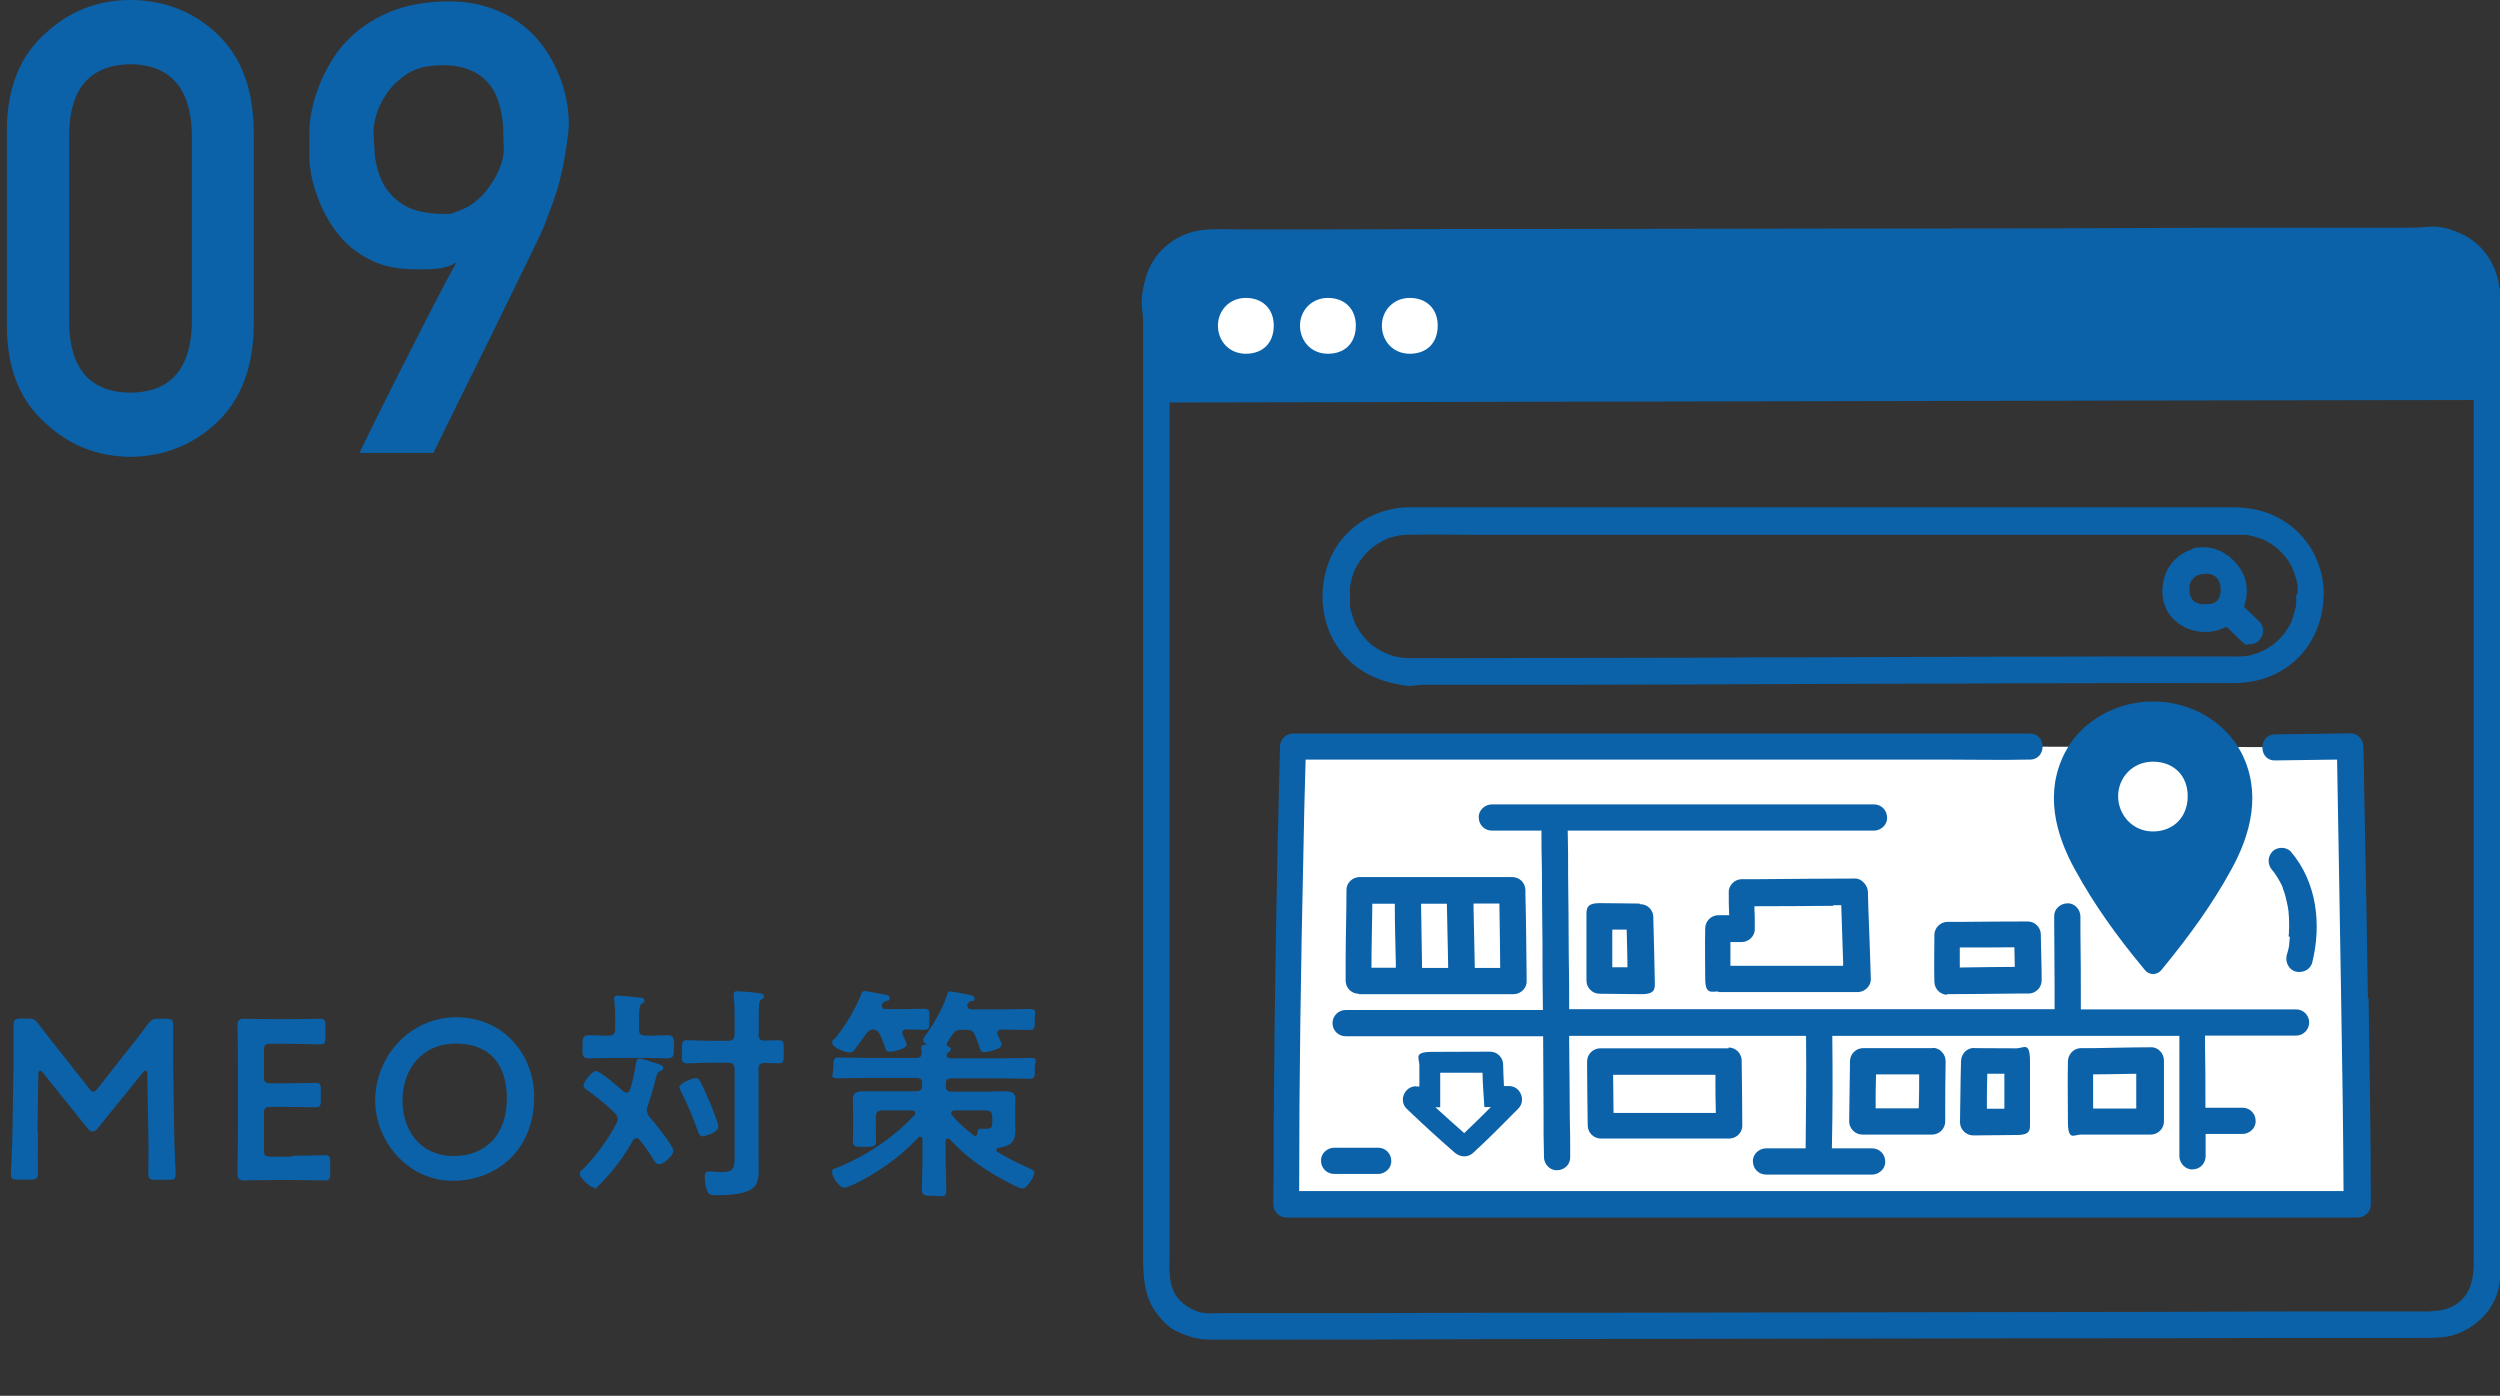 <?xml version="1.0" encoding="UTF-8"?>
<svg id="_レイヤー_1" data-name=" レイヤー 1" xmlns="http://www.w3.org/2000/svg" version="1.1" viewBox="0 0 1200 670">
  <rect x="0" y="0" width="1200" height="670" fill="#333333" stroke="none"/>
  <defs>
    <style>
      .cls-1 {
        fill: #0b62a9;
      }

      .cls-1, .cls-2 {
        stroke-width: 0px;
      }

      .cls-2 {
        fill: #fff;
      }
    </style>
  </defs>
  <g>
    <path class="cls-1" d="M3.3,61.9c.2-19.9,6.4-35.2,18.5-45.9C33.2,5.4,46.8,0,62.5,0s30.1,5.3,41.4,16c11.6,10.7,17.5,26.1,17.9,46v95.1c-.4,19.8-6.4,35.1-17.9,45.9-11.4,10.6-25.2,16.1-41.4,16.3-15.8-.2-29.4-5.6-40.7-16.2-12.1-10.7-18.3-26-18.5-45.8V62h0ZM92.1,63.8c-.6-21.6-10.4-32.7-29.5-33-19.2.4-29,11.4-29.4,33v91.6c.4,21.8,10.2,32.9,29.4,33.1,19.1-.2,28.9-11.2,29.5-33.1,0,0,0-91.6,0-91.6Z"/>
    <path class="cls-1" d="M172.6,217.5s.7-1.8,2.5-5.4c1.8-3.6,4.1-8.3,6.9-14s6.1-12.1,9.6-19.1,7-13.9,10.5-20.7,6.7-13.1,9.7-18.8,5.4-10.2,7.3-13.5c-2.9,1.7-6.1,2.7-9.7,3-3.6.3-7.8.4-12.5.2-6.5-.2-12.2-1.4-17.1-3.5-4.9-2.2-9.1-4.9-12.6-8.1s-6.5-6.9-8.9-10.9-4.3-7.9-5.7-11.7c-1.4-3.8-2.5-7.3-3.1-10.6-.6-3.3-1-5.9-1-7.8v-14.3c0-1.9.2-3.6.4-5s.4-2.4,1-5.3c.5-2.8,1.6-6.2,3-10.1,1.5-3.9,3.5-8.2,6.2-12.6,2.7-4.5,6.1-8.7,10.4-12.6,4.3-3.9,9.6-7.3,15.8-10.2,6.3-2.9,13.7-4.7,22.3-5.5,9-.8,16.9-.2,23.7,1.6,6.8,1.8,12.7,4.6,17.7,8.1,4.9,3.5,9,7.7,12.3,12.4s5.8,9.5,7.6,14.4c1.8,4.9,3,9.6,3.6,14.2s.7,8.5.3,11.8c-.6,4.8-1.2,9.1-1.9,12.9-.7,3.8-1.5,7.4-2.4,10.9s-2,6.9-3.2,10.2-2.6,7-4.1,10.9c-.4,1.1-1.5,3.5-3.2,7.1s-3.9,8.1-6.5,13.4c-2.6,5.3-5.5,11.1-8.6,17.6s-6.3,12.9-9.5,19.4c-7.6,15.4-16.1,32.5-25.4,51.5h-35.4,0ZM179.3,61.3c0,3.8.2,8.1.6,12.7.4,4.6,1.6,9,3.5,13.1s5,7.6,9.1,10.5,10,4.6,17.5,5,7.1-.3,10.2-1.4c3.1-1.1,5.8-2.6,8.1-4.5s4.4-4,6.1-6.4,3.2-4.7,4.3-7,1.9-4.5,2.4-6.4.7-3.5.7-4.7c0-2.5-.2-5.2-.2-8.3s-.3-6.2-.9-9.3c-.5-3.2-1.5-6.2-2.7-9.1-1.3-2.9-3.1-5.4-5.5-7.6s-5.4-3.9-9.1-5.1c-3.7-1.2-8.3-1.7-13.8-1.4-6.1.3-11.1,1.8-15,4.6s-7,5.8-9.2,9.2c-2.3,3.4-3.8,6.6-4.7,9.8s-1.3,5.3-1.3,6.5v-.2h-.1Z"/>
  </g>
  <g>
    <path class="cls-1" d="M18.2,543.4c-.1,3.8,0,17,0,19.5s-.5,3.3-3.3,3.3h-6.5c-2.4,0-3.2-.5-3.2-2.2s.7-13.4.8-21.3l.5-32.6v-17.9c0-2.2.4-3.3,3.2-3.3h3.6c2.7,0,3.5.4,5.2,2.6,3.1,4.1,6.2,8.2,9.4,12.1l14.8,18.8c.9,1.1,1.4,1.6,2.1,1.6s1.2-.5,2.1-1.6l14.5-18.4c3.2-3.9,6.4-8.2,9.6-12.4,1.7-2.2,2.5-2.6,5.2-2.6h3.6c2.7,0,3.3.5,3.3,3.3v17.9l.5,32.6c0,5.8.7,18.5.7,20.2,0,2.9-.3,3.3-3.1,3.3h-6.7c-2.7,0-3.3-.5-3.3-3.3s.2-13.5,0-19.4l-.5-28c0-1.1-.3-1.7-.8-1.7s-.9.3-1.4,1l-21.8,26.9c-.7.8-1.3,1.3-2.3,1.3s-1.6-.7-2.2-1.3l-21.6-26.9c-.5-.7-1-1-1.4-1s-.8.7-.8,1.7l-.4,27.9h.2Z"/>
    <path class="cls-1" d="M140,554.8c5.2,0,15-.3,15.8-.3,2.3,0,2.7.7,2.7,3.2v5.7c0,2.5-.4,3.2-2.7,3.2s-10.6-.2-15.8-.2h-8.4c-5.1,0-13.7.2-14.5.2-2.4,0-3.1-.9-3.1-3.5,0-6.1.2-13,.2-18.2v-34.2c0-5.3,0-12.6-.2-18.2,0-2.6.7-3.5,3.1-3.5s9.4.2,14.5.2h6.1c5.2,0,15-.2,15.8-.2,2.3,0,2.7.7,2.7,3.2v5.9c0,2.5-.4,3.2-2.7,3.2s-10.6-.3-15.8-.3h-7.7c-2.7,0-3.3.5-3.3,3.3v12.4c0,2.7.5,3.3,3.3,3.3h5.5c5.1,0,15-.2,15.8-.2,2.3,0,2.7.7,2.7,3.2v5.3c0,2.5-.4,3.2-2.7,3.2s-10.7-.2-15.8-.2h-5.5c-2.7,0-3.3.5-3.3,3.3v17.3c0,2.7.5,3.3,3.3,3.3h10v-.4h0Z"/>
    <path class="cls-1" d="M256.4,526.6c0,25.6-18.2,40.2-39.1,40.2s-37.2-18.3-37.2-38.7,16.2-39.8,38.9-39.8,37.4,17.9,37.4,38.3h0ZM193.2,528.3c0,14.7,8.9,26.6,24.5,26.6s25.6-10.4,25.6-27.6-9-26.4-24.6-26.4-25.5,11.7-25.5,27.4Z"/>
    <path class="cls-1" d="M310.7,533.5c0,1.2.5,2,1.2,2.8,2.1,2.3,11.3,13.7,11.3,16.1s-4.8,6.4-6.7,6.4-2.1-1.2-4-4.1c-1.2-1.9-2.9-4.4-5.5-7.6-.4-.4-.8-.8-1.5-.8s-1.3.5-1.7,1.1c-4.1,7.4-9.2,14.4-15.2,20.4s-2.1,2.3-3.2,2.3c-2.1,0-7.1-4.8-7.1-6.5s1.2-2,1.7-2.6c6.5-6.5,11.8-14,16.1-22.1.2-.7.4-1.2.4-2s-.5-1.7-1.2-2.5c-4.1-4-8.7-7.8-13.5-11.1-.9-.7-1.7-1.3-1.7-2.5s3.9-6.7,6-6.7,11.4,8.2,13.3,9.9c.4.3.9.5,1.4.5.9,0,1.3-.7,1.6-1.4,1.4-4.6,2.2-8.3,2.9-13,.2-1,.5-2,1.7-2s7.2,2,8.9,2.6c1.1.3,2.5.7,2.5,1.9s-.9,1.2-1.5,1.5c-1.6.8-1.7,2-2.2,3.8-1.1,4.7-2.5,9.2-4,13.7-.2.7-.3,1.1-.3,1.7l.3.2h0ZM306.7,494c0,2.2.9,3.1,3.1,3.1,3.6.1,7.3-.2,10.5-.2s3.2,1.5,3.2,5.6,0,5.5-3.3,5.5-7-.2-10.4-.2h-16.5c-3.5,0-7,.2-10.5.2s-3.2-1.5-3.2-5.5-.1-5.6,3.2-5.6,6.2.3,9.4.2c2.2,0,3.1-.9,3.1-3.1v-5.2c0-2.8-.1-5.6-.4-8.2,0-.3-.1-.9-.1-1.2,0-1.3.9-1.5,2-1.5s8.4.7,10.1.9c.9.1,2.4.2,2.4,1.4s-.4,1-1.3,1.6c-1.1.9-1.2,2.7-1.2,6.3v5.9h-.1ZM337.4,545.5c-1.4,0-2-1.3-2.4-2.5-2.3-6.4-4.9-12.9-8.1-19-.3-.5-.8-1.5-.8-2.2,0-1.8,6.2-4.3,7.8-4.3s1.6.8,2.2,1.6c1.5,2.8,2.7,5.7,4,8.6,1,2.2,4.7,11.1,4.7,13,0,3.1-6.7,4.7-7.5,4.7h0ZM364.1,496.6c0,2.1.8,2.8,2.8,2.9,2,0,4.8-.2,6.7-.2,2.8,0,2.6,1.3,2.6,5.6s.2,5.5-2.5,5.5-4.7-.2-6.8-.2c-2.1.1-2.8,1-2.8,2.9v41.1c0,2.6.1,5.3.1,8s-.5,6.7-3.2,8.4c-3.7,2.6-11.2,3.1-15.7,3.1s-4.8,0-5.8-2c-.8-1.7-1.2-4.7-1.2-6.5s.2-2.9,2.2-2.9,3.4.3,5.8.3c6.5,0,6.3-2.2,6.3-8.4v-41c0-2.1-.9-3.1-3.1-3.1h-8.9c-3.7,0-7.7.3-10.7.3s-2.6-1.5-2.6-5.6-.1-5.5,2.6-5.5,7.1.3,10.7.3h8.9c2.2,0,3.1-1,3.1-3.1v-9.7c0-2.9-.1-5.7-.4-8.4,0-.3-.1-.8-.1-1.1,0-1.3.9-1.5,2-1.5s7.5.5,9.2.8c1.5.2,3.4.2,3.4,1.5s-.4,1-1.3,1.6c-1.1.9-1.2,3.2-1.2,6.5v10.4h-.1Z"/>
    <path class="cls-1" d="M464.5,483.1c0,1,.9,1.4,1.9,1.4h16.7c3.7,0,7.3-.2,11-.2s2.6,1.1,2.6,5.1,0,5-2.5,5-7.3-.2-11.1-.2h-2.3c-1.1,0-2.1.4-2.1,1.6s.1.7.2,1,.3.8.7,1.4c.5,1.2,1.2,2.7,1.2,3.2,0,2.3-6.7,3.6-8.5,3.6s-1.5-.7-2.3-2.9c-.4-1.2-1-2.9-2-5.3-1.1-2.1-1.9-2.5-4.1-2.5h-2.2c-2.4,0-3.2.4-4.6,2.4-.9,1.2-1.6,2.5-2.5,3.8-.2.2-.2.4-.2.7,0,.7.4,1.1,1,1.3.7.2,1,.4,1,1.1s-.4,1-1.2,1.5c-.3.3-.9.9-.9,1.4,0,1.2,1.4,1.5,2.3,1.5h24.5c4.4,0,8.8-.2,13.2-.2s2.4,1.2,2.4,5,.1,5-2.4,5c-4.4,0-8.8-.2-13.2-.2h-24.5c-1.9,0-2.6.8-2.6,2.5v1.4c0,1.7.8,2.5,2.6,2.5h15.5c3.2,0,6.2-.2,9.4-.2s5.9.2,5.9,3.5-.1,2.8-.1,5.5v5.7c0,1.3.1,2.7.1,4,0,5.7-2.4,7.6-8.2,8.5-.5,0-1,.4-1,1s.2.7.5.9c4.6,2.8,9.6,5.3,14.5,7.5,1.6.8,3.3,1.3,3.3,2.5,0,2-3.7,7.6-5.6,7.6s-8.9-4-10.6-4.9c-9.2-5-17.3-11-24.4-18.8-.2-.2-.5-.3-.9-.3-.8,0-1,.5-1.1,1.2v8.5c0,4.8.3,9.6.3,14.4s-1.2,3.4-5.9,3.4-5.8,0-5.8-3.4.3-9.6.3-14.4v-9.3c-.1-.7-.3-1.3-1.1-1.3s-.5.2-.9.4c-8.7,9.4-20,17.4-31.6,22.8-1.1.4-2.9,1.3-4,1.3-2.3,0-5.8-5.2-5.8-7.4s1.2-1.6,3.2-2.5c13.6-5.7,26.3-14.1,36.4-25,.2-.3.3-.5.3-1,0-.9-.8-1.1-1.5-1.2h-14.3c-2.2,0-3.1.9-3.1,3.1v4.9c0,2.3.1,4.6.1,7s-1.2,2.5-5.5,2.5-5.6,0-5.6-2.5.1-4.7.1-7v-6.8c0-2.6-.1-5.2-.1-6.9,0-3.6,3.4-3.5,6.1-3.5s6,0,8.9,0h15.6c1.8,0,2.6-.8,2.6-2.5v-1.4c0-1.7-.8-2.5-2.6-2.5h-24.4c-4.4,0-8.8.2-13.2.2s-2.4-1.3-2.4-5,0-5,2.4-5c4.4,0,8.8.2,13.2.2h24.4c1.6,0,2.4-.7,2.4-2.4-.1-.8-.2-2-.2-2.5,0-1.4,1.2-1.4,2.2-1.4s.3-.1.3-.2-.1-.2-.2-.2c-.7-.4-1.4-1-1.4-1.9s2-3.5,2.6-4.3c3.7-5.5,6.9-11.3,8.9-17.4.3-.9.4-1.6,1.4-1.6s5,.8,6,1c4.3.8,5.8,1,5.8,2.4s-.9,1.1-1.4,1.2c-1.1.3-1.4.4-2,1.6-.1.3-.2.5-.2.9h.3ZM423.4,483.1c0,1,.9,1.3,1.7,1.3h8.4c3.5,0,7.1-.2,10.1-.2s2.5,1.3,2.5,5.1.1,5-2.5,5-5.7-.2-8.5-.2c-1.1.1-2,.4-2,1.6s.1.7.2,1c.4.9,1.9,3.9,1.9,4.7,0,2.1-6.3,3.4-8,3.4s-2.1-.8-2.4-2c-.8-2.3-1.3-4-2.3-6.1-.9-1.6-1.6-2.4-3.4-2.6-1.7.2-2.5,1-3.5,2.3-1.4,2.3-3.2,4.4-4.7,6.5-.9,1.2-1.4,2.3-3.1,2.3s-8.3-2.2-8.3-4.5,1-1.7,1.3-2.2c5.1-6.2,9.9-14.3,12.8-21.8.2-.7.7-1,1.3-1,1.3,0,7.7,1.4,9.4,1.6,1.1.2,2.7.4,2.7,1.9s-.9,1-1.4,1.2c-1.2.3-1.5.4-2.2,1.7-.1.2-.2.5-.2.9h.2ZM476.3,536.1c0-2.2-.9-3.1-3.1-3.1h-15c-.9,0-1.6.3-1.6,1.3s.2.7.4,1c2.8,3.5,6.9,7,10.5,9.8.2,0,.3.2.7.2s.8-.5.9-1c0-1.2.1-2.5,1.6-2.5s.8,0,1,0c.5,0,1.1,0,1.7,0,2.9,0,2.9-1.3,2.9-3.2v-2.8h0Z"/>
  </g>
  <g>
    <g>
      <g>
        <g>
          <path class="cls-1" d="M1102.2,285.6v3c0,1.1-.2,2.2,0,1.2,0,.7-.2,1.5-.4,2.2-.3,1.3-.6,2.6-1.1,3.9s-.4,1.2-.6,1.8c.3-.8,0,0,0,.2-.2.3-.3.7-.5,1.1-.5,1.2-1.2,2.3-2,3.4s-.7,1.2-1.2,1.8c.5-.7-.5.6-.7.8-.8.9-1.8,2-2.7,2.8s-1.1.9-1.7,1.5,0,0,0,0c-.3.2-.6.4-.9.6-1.1.7-2.2,1.5-3.4,2.1s-1.3.6-1.9.9-.9.4-.3.2-.5.2-.6.2c-1.3.4-2.5.8-3.8,1.2s-1.5.3-2.2.4-.6,0-.9.1c.6,0,0,0-.2,0-2.7.2-5.7.1-8.4.1h-35c-16,0-31.7,0-47.5.1-18.5,0-37.1,0-55.6.1-18.6.1-39.7.1-59.5.2-19.5,0-39.2.1-58.7.2-17.8,0-35.7.1-53.6.1s-29.5,0-44.2.1-20.1,0-30,0-7.7.1-11.3-.2,0,0,0,0c-.3,0-.6,0-.9-.1-.7-.1-1.5-.2-2.2-.4-1.5-.3-2.7-.7-4.1-1.3s.2.1-.7-.3-1.3-.6-2-.9c-1.2-.6-2.5-1.5-3.6-2.2s-1.3-.9-1.1-.7-.8-.7-1.2-1.1c-1.1-.9-2.1-2-2.9-3s-.7-.8-1.2-1.5c.5.7-.4-.7-.6-.9-.7-1.2-1.6-2.4-2.2-3.7s-.5-1.1-.7-1.7,0,0,0,0c0-.4-.3-.7-.4-1.2-.4-1.5-.8-2.7-1.2-4.1s-.2-1.2-.3-1.9,0-1.1,0-.4,0-.6,0-.7v-7.7c0,.9,0,0,0-.2.2-1.5.5-2.8.9-4.2.8-2.8,1.2-3.8,2.9-6.7,2.5-4.1,6-7.8,10.2-10.2s3.8-2.1,6.7-2.9,2.6-.6,3.9-.8.6,0,.9-.1c0,0-.8,0,0,0s1.8-.1,2.6-.1c10.6-.3,21.1,0,31.8,0h352.3c11.2,0,7.3,0,10.8,0h5.6c1.9,0,2.3.2,1.2,0,.6,0,1.2.2,1.9.3,1.5.3,2.8.6,4.1,1.1s.7.3,1.2.4.9.3.4.1.9.4,1.2.5c1.3.6,2.5,1.3,3.7,2.1s1.2.7,1.8,1.2c-.7-.5.4.3.6.5.9.8,2,1.8,2.8,2.7s.9,1.1,1.5,1.7c.6.8,0-.2.5.6.6.8,1.5,2.2,2.1,3.3s.6,1.2.9,1.9.6,1.7.3.7c.5,1.2.8,2.5,1.3,3.8.4,1.3.6,2.6.8,4,0-.9,0,.5,0,.8v2.6c0,8.2,12.6,8.2,12.5,0,0-12.5-5.8-24.8-15.6-32.4-8.2-6.5-17.7-9.1-28-9.1h-385c-12.6,0-13.4-.3-19.8,1.1-12,2.7-22.9,11.2-28.1,22.6-5.2,11.4-5.7,25.8,0,37.8s16.1,19.5,27.9,22.5,10.9,1.2,16.5,1.2h50.5c16.8,0,33.6,0,50.3-.1,19.2,0,38.4-.1,57.7-.2s40.7-.1,61-.2c19.7,0,39.6-.1,59.2-.2s35.2,0,52.8-.1c17.6-.1,27.7,0,41.5,0h15.2c11.3,0,21.8-3.2,30.3-10.9,8.6-7.8,13.5-19.6,13.5-31.5s-12.5-8.2-12.5,0h0v-.3l-.6.3h-.1Z"/>
          <g id="search_icon" data-name="search icon">
            <path class="cls-1" d="M1058.3,262.7c-8.9.1-16.9,5.8-19.4,14.5s0,16.8,6.1,21.5c6.6,5.4,16.5,6.1,23.9,2,7.3-3.8,10.5-12.5,9.3-20.5s-9.8-17.3-19.9-17.5c-10-.2-6.5,2.9-6.3,6.3.2,3.3,2.7,6.3,6.3,6.3s.7,0,1.2,0c1.5,0-1.5-.3,0,0s1.2.2,1.8.4.9.7,0-.1c.2.2.6.3.9.4s.4.2.6.3.4.2.5.3c.5.3.3.2-.4-.3.3.4.8.7,1.3,1.2s.4.5.6.7c-1.1-.8-.5-.7-.2-.1s.5.9.8,1.6c.6,1.1-.4-1.5,0-.2s.2.7.3,1.2,0,.5.2.8v.3c.2.6,0,.4,0-.6v2.9c0,.6-.4,1.3,0-.2-.2.6-.2,1.3-.4,2s-.2.6-.3.9c-.3,1.1.6-1.1.2-.4s-.5.9-.8,1.6-.9.8.2-.3c0,.1-.2.3-.4.4-.2.2-.4.4-.6.6s-.3.3-.4.4c-.4.4-.3.2.5-.4-.4.2-.8.5-1.3.7s-.5.2-.8.4c1.5-.8.9-.3.4-.2s-1.2.3-1.8.4-1.5,0,.2,0h-4.1c-1.3,0,1.6.3.2,0s-1.2-.2-1.8-.4-.5-.2-.7-.2c.9.4,1.2.5.6.2-.2,0-.3-.2-.5-.3-.4-.2-.8-.5-1.3-.7,1.3.6.8.6.3.2s-.4-.4-.6-.6-.2-.3-.4-.4c-.7-.8.8,1.3.2.3s-.6-1.1-.9-1.7c-.5-1.1.5,1.6,0,.3s-.2-.6-.3-.9c0-.5-.2-1.1-.4-1.7-.3-1.3,0,1.6,0,.2s0-.7,0-1.1c0-.6.2-1.6,0-2.2v.9-.6c0-.3,0-.6.2-.9s.2-.6.3-.9c.3-.9-.7,1.5,0,0s.8-1.1,1.1-1.8c-.5,1.2-.6.7,0,.2s.4-.5.7-.7.5-.4.7-.6c-.7.6-.9.7-.4.3,0,0,.3-.2.4-.3.2-.1.5-.3.7-.4s.4-.2.6-.3c.5-.2.4-.2-.5.2.6,0,1.5-.4,2.1-.6h.3c.6-.2.5-.1-.5,0,.3.1,1.2,0,1.6,0,3.3,0,6.5-2.8,6.3-6.3s-2.7-6.4-6.3-6.3h.3-.2v-.2h0,.1Z"/>
            <path class="cls-1" d="M1064.9,297c3.4,3.4,6.9,6.9,10.5,10.3,3.5,3.3,2.7,1.9,4.5,1.9s3.4-.6,4.5-1.9,1.9-2.7,1.9-4.5-.6-3.3-1.9-4.5c-3.5-3.3-7-6.8-10.5-10.3s-2.8-1.9-4.5-1.9-3.4.6-4.5,1.9-1.9,2.7-1.9,4.5.6,3.2,1.9,4.5h0Z"/>
          </g>
        </g>
        <g id="map">
          <path class="cls-2" d="M974.3,358.4s-325.1-.3-353.7-.3c-2.1,80.1-3.2,163.1-3.2,219.7,56.1,0,184.1-.2,257-.3,72.9,0,200.8.2,257,.3,0-56.6-3.2-219.7-3.2-219.7l-36,.5"/>
          <g>
            <path class="cls-1" d="M1136.6,479.1c-.5-33.4-1.1-66.8-1.8-100,0-6.9-.2-14-.4-20.8,0-3.4-2.8-6.4-6.3-6.3-12,.2-24,.3-36,.5-8.2.1-8.2,12.7,0,12.5l29.7-.4c.3,17.3.6,34.6.9,52.1.6,37.1,1.3,74.2,1.8,111.3.2,14.6.3,29.1.4,43.7h-501.3c0-53.6.8-107.3,2-160.9.3-15.4.6-30.9,1.1-46.2h307.3c13.3,0,26.5.3,39.8,0h.5c8.2,0,8.2-12.5,0-12.5h-353.6c-3.5,0-6.2,2.8-6.3,6.3-1.6,59.7-2.6,119.5-3,179.2,0,13.5,0,27-.2,40.5,0,3.4,2.8,6.3,6.3,6.3h514.2c3.4,0,6.3-2.8,6.3-6.3,0-33-.6-65.9-1.1-98.8h0v-.3h-.2Z"/>
            <path class="cls-1" d="M986.6,484.4h-233.4c0-8.7,0-17.5-.2-26.2,0-12.7-.2-25.6-.3-38.2,0-7.1,0-14.3-.2-21.3h147c3.3,0,6.5-2.8,6.3-6.3,0-3.4-2.7-6.3-6.3-6.3h-183.4c-3.3,0-6.5,2.8-6.3,6.3,0,3.4,2.7,6.3,6.3,6.3h23.8c0,5.9,0,11.7.2,17.5,0,12.3.2,24.9.3,37.2,0,10.5,0,20.8.2,31.4h-94.7c-3.4,0-6.3,2.8-6.3,6.3s2.8,6.3,6.3,6.3h94.8c0,11.8.2,23.5.2,35.3s0,14.5.2,21.6v1.1c0,3.3,2.8,6.5,6.3,6.3,3.4,0,6.4-2.7,6.3-6.3,0-6.4,0-12.7-.2-19.3,0-11.9-.2-23.7-.3-35.6v-3.3h113.7c.2,18,0,35.9-.2,54h-19c-3.3,0-6.5,2.8-6.3,6.3,0,3.4,2.7,6.3,6.3,6.3h50.9c3.3,0,6.5-2.8,6.3-6.3,0-3.4-2.7-6.3-6.3-6.3h-19.3c.4-18,.4-35.9.2-54h166.6v57.8c0,3.3,2.9,6.5,6.3,6.3,3.5,0,6.2-2.7,6.3-6.3v-10.7h17.7c3.3,0,6.5-2.8,6.3-6.3,0-3.4-2.7-6.3-6.3-6.3h-17.8c0-10.4,0-20.6-.2-31.1v-3.5h43.7c3.4,0,6.3-2.8,6.3-6.3s-2.8-6.3-6.3-6.3h-103.3c0-12.5,0-25.3-.2-37.8v-6.8c0-3.3-2.8-6.5-6.3-6.3-3.4.1-6.4,2.7-6.3,6.3,0,10.9.2,21.8.2,32.8v11.8h.4,0,0Z"/>
            <path class="cls-1" d="M679.7,521.4c-5.5,0-8.5,6.9-4.5,10.8.6.5,1.2,1.2,1.9,1.8,6.9,6.6,14.1,13.1,21.2,19.3,2.6,2.2,6.3,2.5,8.9,0,7.5-6.9,14.6-14.1,21.6-21.2,3.8-3.8,1.1-10.8-4.5-10.8h-2.4c-.2-3.4-.3-6.8-.4-10.2,0-3.4-2.7-6.3-6.3-6.3-9.1,0-18.4.1-27.6.1s-6.4,2.8-6.3,6.3v10.3h-2,.4Z"/>
            <path class="cls-2" d="M702.7,543.8c-4.9-4.3-9.4-8.4-13.7-12.3h2.3v-16.6c3.4,0,6.8,0,10.2,0,3.4,0,6.7,0,10.1,0,0,2.3.2,4.7.3,7.1l.6,9.4h3.1c-4.2,4.2-8.5,8.5-12.8,12.5Z"/>
            <path class="cls-1" d="M927.5,503.1h-33.2c-3.4,0-6.3,2.8-6.3,6.3-.2,9.6-.2,19.2-.4,28.9,0,3.4,2.9,6.3,6.3,6.3h33.5c3.4,0,6.3-2.8,6.3-6.3,0-9.7,0-19.3.2-29,0-3.3-2.9-6.5-6.3-6.3h0ZM921.2,515.6c0,5.5,0,10.9-.2,16.4h-20.7c0-5.5,0-10.8.2-16.3h20.7Z"/>
            <path class="cls-1" d="M947.6,503c-3.5,0-6.2,2.8-6.3,6.3-.3,9.8-.3,19.6-.5,29.4,0,3.4,2.9,6.3,6.3,6.3,7,0,14.1-.2,21-.2s6.3-2.8,6.3-6.3v-29c0-9.6-2.8-6.5-6.3-6.3-6.9,0-13.9-.1-20.7-.1h.2ZM962.1,515.6v16.6c-2.7,0-5.7,0-8.4,0,0-5.7,0-11.1.2-16.8h8.3,0Z"/>
            <path class="cls-1" d="M1032,502.7c-9,0-18.1.3-27,.4h-6.1c-3.4,0-6.2,2.8-6.3,6.3-.2,9.6,0,19.3,0,28.9s2.8,6.3,6.3,6.3h33.5c3.4,0,6.3-2.8,6.3-6.3v-29.3c0-3.3-2.8-6.5-6.3-6.3h-.4ZM1004.8,515.7c6.8,0,13.9-.2,20.6-.3v16.7h-20.7v-16.4h0Z"/>
            <path class="cls-1" d="M934.5,477.2c11.1,0,22.5-.2,33.6-.3h5.6c3.4,0,6.3-2.8,6.3-6.3,0-7-.3-14.2-.4-21.1v-.9c0-3.4-2.8-6.3-6.3-6.3-10.6,0-21.2.1-31.9.2h-6.6c-3.4,0-6.3,2.8-6.3,6.3,0,7.5-.2,14.9,0,22.4,0,3.4,2.8,6.3,6.3,6.3h-.2v-.2h0ZM966.9,454.6c0,3.2.2,6.3.2,9.5-8.6,0-17.2.2-25.8.3h-.6v-9.6c8.7,0,17.4,0,26.1-.1h0Z"/>
            <path class="cls-1" d="M829.7,503.2h-61.6c-3.4,0-6.3,2.8-6.3,6.3v.9c0,9.9.2,19.9.3,29.8,0,3.4,2.8,6.3,6.3,6.3h61.6c3.4,0,6.4-2.8,6.3-6.3,0-10.4-.2-20.6-.3-31.1,0-3.4-2.8-6.3-6.3-6.3h0v.2h0v.2ZM808.1,534.2h-33.6c0-6.1-.2-12.1-.2-18.3h49.1c0,6.1,0,12.2.2,18.3h-15.5Z"/>
            <path class="cls-1" d="M652.1,477.2h74.4c3.4,0,6.4-2.8,6.3-6.3-.2-13.9-.2-27.6-.6-41.4v-2.2c0-3.4-2.7-6.3-6.3-6.3h-73.3c-3.4,0-6.4,2.8-6.3,6.3,0,11.5-.4,23.3-.4,34.9v8.5c0,3.4,2.7,6.3,6.3,6.3v.2h-.1ZM682.2,433.8h12.3c.2,9.6.4,19.2.6,28.8v2h-12.5c-.2-10.3-.3-20.5-.5-30.8h.1ZM719.7,433.6c.2,10.3.3,20.6.4,31h-12.2c-.2-9.7-.4-19.4-.6-29.1v-1.8h12.5-.1ZM669.5,433.7c0,9.7.3,19.3.5,29v1.8h-11.7c0-9.6.3-19.3.4-28.9v-1.8h10.8Z"/>
            <path class="cls-1" d="M640.4,550.9c-3.3,0-6.5,2.8-6.3,6.3,0,3.4,2.7,6.3,6.3,6.3h21.1c3.3,0,6.5-2.8,6.3-6.3,0-3.4-2.7-6.3-6.3-6.3h-21.1Z"/>
            <path class="cls-1" d="M824.7,476.2h67c3.3,0,6.4-2.8,6.3-6.3-.3-11.4-.8-22.9-1.2-34.3,0-2.5-.2-5-.2-7.6s-2.8-6.5-6.3-6.3c-15.1,0-30.1.2-45.5.3h-8.7c-3.3,0-6.4,2.8-6.3,6.3,0,3.6,0,7.3.2,11h-5.2c-3.4,0-6.3,2.8-6.3,6.3-.2,8.1,0,16.1,0,24s2.9,6.3,6.3,6.3h0v.2h0ZM880.1,434.5h3.7c.3,9.1.6,18.2.9,27.3v1.8h-54.1v-11.4h5.4c3.3,0,6.4-2.8,6.3-6.3,0-3.6,0-7.3-.2-10.9,12.5,0,25.2-.1,37.7-.2l.2-.2h0Z"/>
            <path class="cls-1" d="M787,433.7c-6.4,0-12.7-.2-19.2-.2s-6.3,2.8-6.3,6.3v30.9c0,3.4,2.8,6.3,6.3,6.3,6.7,0,13.5.2,20.2.2s6.4-2.8,6.3-6.3c-.2-9.9-.4-19.8-.7-29.7v-.9c0-3.4-2.7-6.3-6.3-6.3h-.3v-.2h0ZM780.8,446.2c.2,6.1.3,12.1.4,18.1h-7.3v-18.1h6.9Z"/>
            <path class="cls-1" d="M1099.1,449.9c0,.6,0,1.2-.2,1.9v.3c0,2.2-.7,4.5-1.3,6.5-.7,3.2.9,6.9,4.5,7.8,3.3.7,6.9-.9,7.8-4.5,4.5-18.2,2.2-38.5-10.3-53.1-2.2-2.5-6.7-2.4-8.9,0-2.4,2.6-2.3,6.3,0,8.9,0,0,.4.4.6.7,0,0,0,.2.3.4.5.7,1.1,1.6,1.6,2.4.9,1.6,1.8,3,2.5,4.8v.3c.2.4.3.8.5,1.3.3.8.6,1.8.8,2.6.5,1.9.9,3.7,1.3,5.8,0,.4,0,.8.2,1.3v.4h0c0,.9.2,1.9.2,2.7,0,2.1.2,4.2,0,6.4,0,.8,0,1.9-.2,2.7h.5v.2h0v.2Z"/>
          </g>
        </g>
      </g>
      <g>
        <path class="cls-1" d="M1187.4,141.2v440.6c0,35.5,0,13.4,0,19.9s.5,15.6-5.4,21.8c-6.2,6.4-14.1,6-22.3,6h-20.1c-34.7,0-69.6,0-104.4.2-42.8,0-85.6.2-128.3.2s-88.7.2-133,.2-78.8,0-118.3.2h-68.2c-6.7,0-6.9.3-10.3-.2s-8.9-3.4-11.8-7.1c-4.9-6.3-3.9-14.1-3.9-21.3V177.2c0-35.4,0-13.1,0-19.7s-.4-11.4,0-17.2c.7-9.9,9.3-17.4,19.2-17.5s12,0,18,0c32.2,0,64.5,0,96.7-.2s81.6,0,122.4-.2c43.3,0,86.5-.2,129.7-.2s78.9,0,118.5-.2h88.8c29.5,0,10.8-.5,16,0,9.6,1.3,16.6,9.6,16.7,19.2,0,8.2,12.7,8.2,12.5,0-.2-12.3-7.3-24-18.7-29.1-11.5-5.1-15.2-2.8-23.2-2.8h-39.1c-35.5,0-71.1,0-106.6.2s-85.1.2-127.8.2-86.7.2-130.1.2-75.7,0-113.4.2h-44.4c-6.4,0-13.1-.4-19.6.3-12.7,1.6-23.7,10.6-27.1,23.1-3.4,12.4-1.2,14.2-1.2,21v428.4c0,36,0,13.5,0,20.1s0,18.4,5.8,26.4,8.7,9.1,14.6,11.4c5.9,2.3,9.8,2.2,14.9,2.2h19.6c34.9,0,69.8,0,104.7-.2,43.4,0,86.7-.2,130-.2s89.9-.2,134.8-.2,80.1,0,120.2-.2h68.8c4.1,0,8.4,0,12.4-.6,6-1.1,11.4-4,16-8.2,4.5-4,7.7-9.6,8.9-15.3,1.2-5.7.9-8.6.9-12.9V141c0-8.2-12.5-8.2-12.5,0l-.2.2h.2-.4Z"/>
        <path class="cls-1" d="M562.7,124.5c-4.5,4.7-7.1,10.9-7.1,17.8v50.9c-26.1.1,522.2-1.1,638.6-1.2v-50.9c0-14.2-11.4-25.6-25.7-25.6-104.2,0-466.8.8-587.3,1.1-7.1,0-13.7,2.9-18.3,7.9h-.2Z"/>
        <path class="cls-2" d="M598,143c-7.9,0-13.4,6.1-13.4,13.3s5.2,13.5,13.4,13.5,13.4-5.2,13.4-13.5-5.6-13.3-13.4-13.3Z"/>
        <path class="cls-2" d="M637.4,143c-7.9,0-13.4,6.1-13.4,13.3s5.2,13.5,13.4,13.5,13.4-5.2,13.4-13.5-5.6-13.3-13.4-13.3Z"/>
        <path class="cls-2" d="M676.7,143c-7.9,0-13.4,6.1-13.4,13.3s5.2,13.5,13.4,13.5,13.4-5.2,13.4-13.5-5.6-13.3-13.4-13.3Z"/>
        <g id="dot">
          <path class="cls-1" d="M1162.7,147.1c3.3,0,6.5-2.8,6.3-6.3s-2.7-6.3-6.3-6.3-6.5,2.8-6.3,6.3,2.7,6.3,6.3,6.3h0Z"/>
          <path class="cls-1" d="M1162.7,162c3.3,0,6.5-2.8,6.3-6.3s-2.7-6.3-6.3-6.3-6.5,2.8-6.3,6.3,2.7,6.3,6.3,6.3h0Z"/>
          <path class="cls-1" d="M1162.7,176.9c3.3,0,6.5-2.8,6.3-6.3s-2.7-6.3-6.3-6.3-6.5,2.8-6.3,6.3,2.7,6.3,6.3,6.3h0Z"/>
        </g>
      </g>
    </g>
    <g>
      <path class="cls-1" d="M1033.4,336.7c-17.2,0-34.3,9.1-42.2,24.5-9.8,19-4.9,38.8,5,56.6,9,16.4,19.8,31.4,31.7,45.8l1.8,2.2c1.9,2.3,5.6,2.3,7.6,0l1.8-2.2c11.8-14.5,22.7-29.4,31.7-45.8,9.8-17.6,14.8-37.6,5-56.6-8-15.3-24.9-24.5-42.2-24.5h-.2Z"/>
      <path class="cls-2" d="M1033.4,365.6c-9.8,0-16.7,7.7-16.7,16.6s6.9,16.9,16.7,16.9,16.7-6.9,16.7-16.9-6.8-16.6-16.7-16.6h0Z"/>
    </g>
  </g>
</svg>